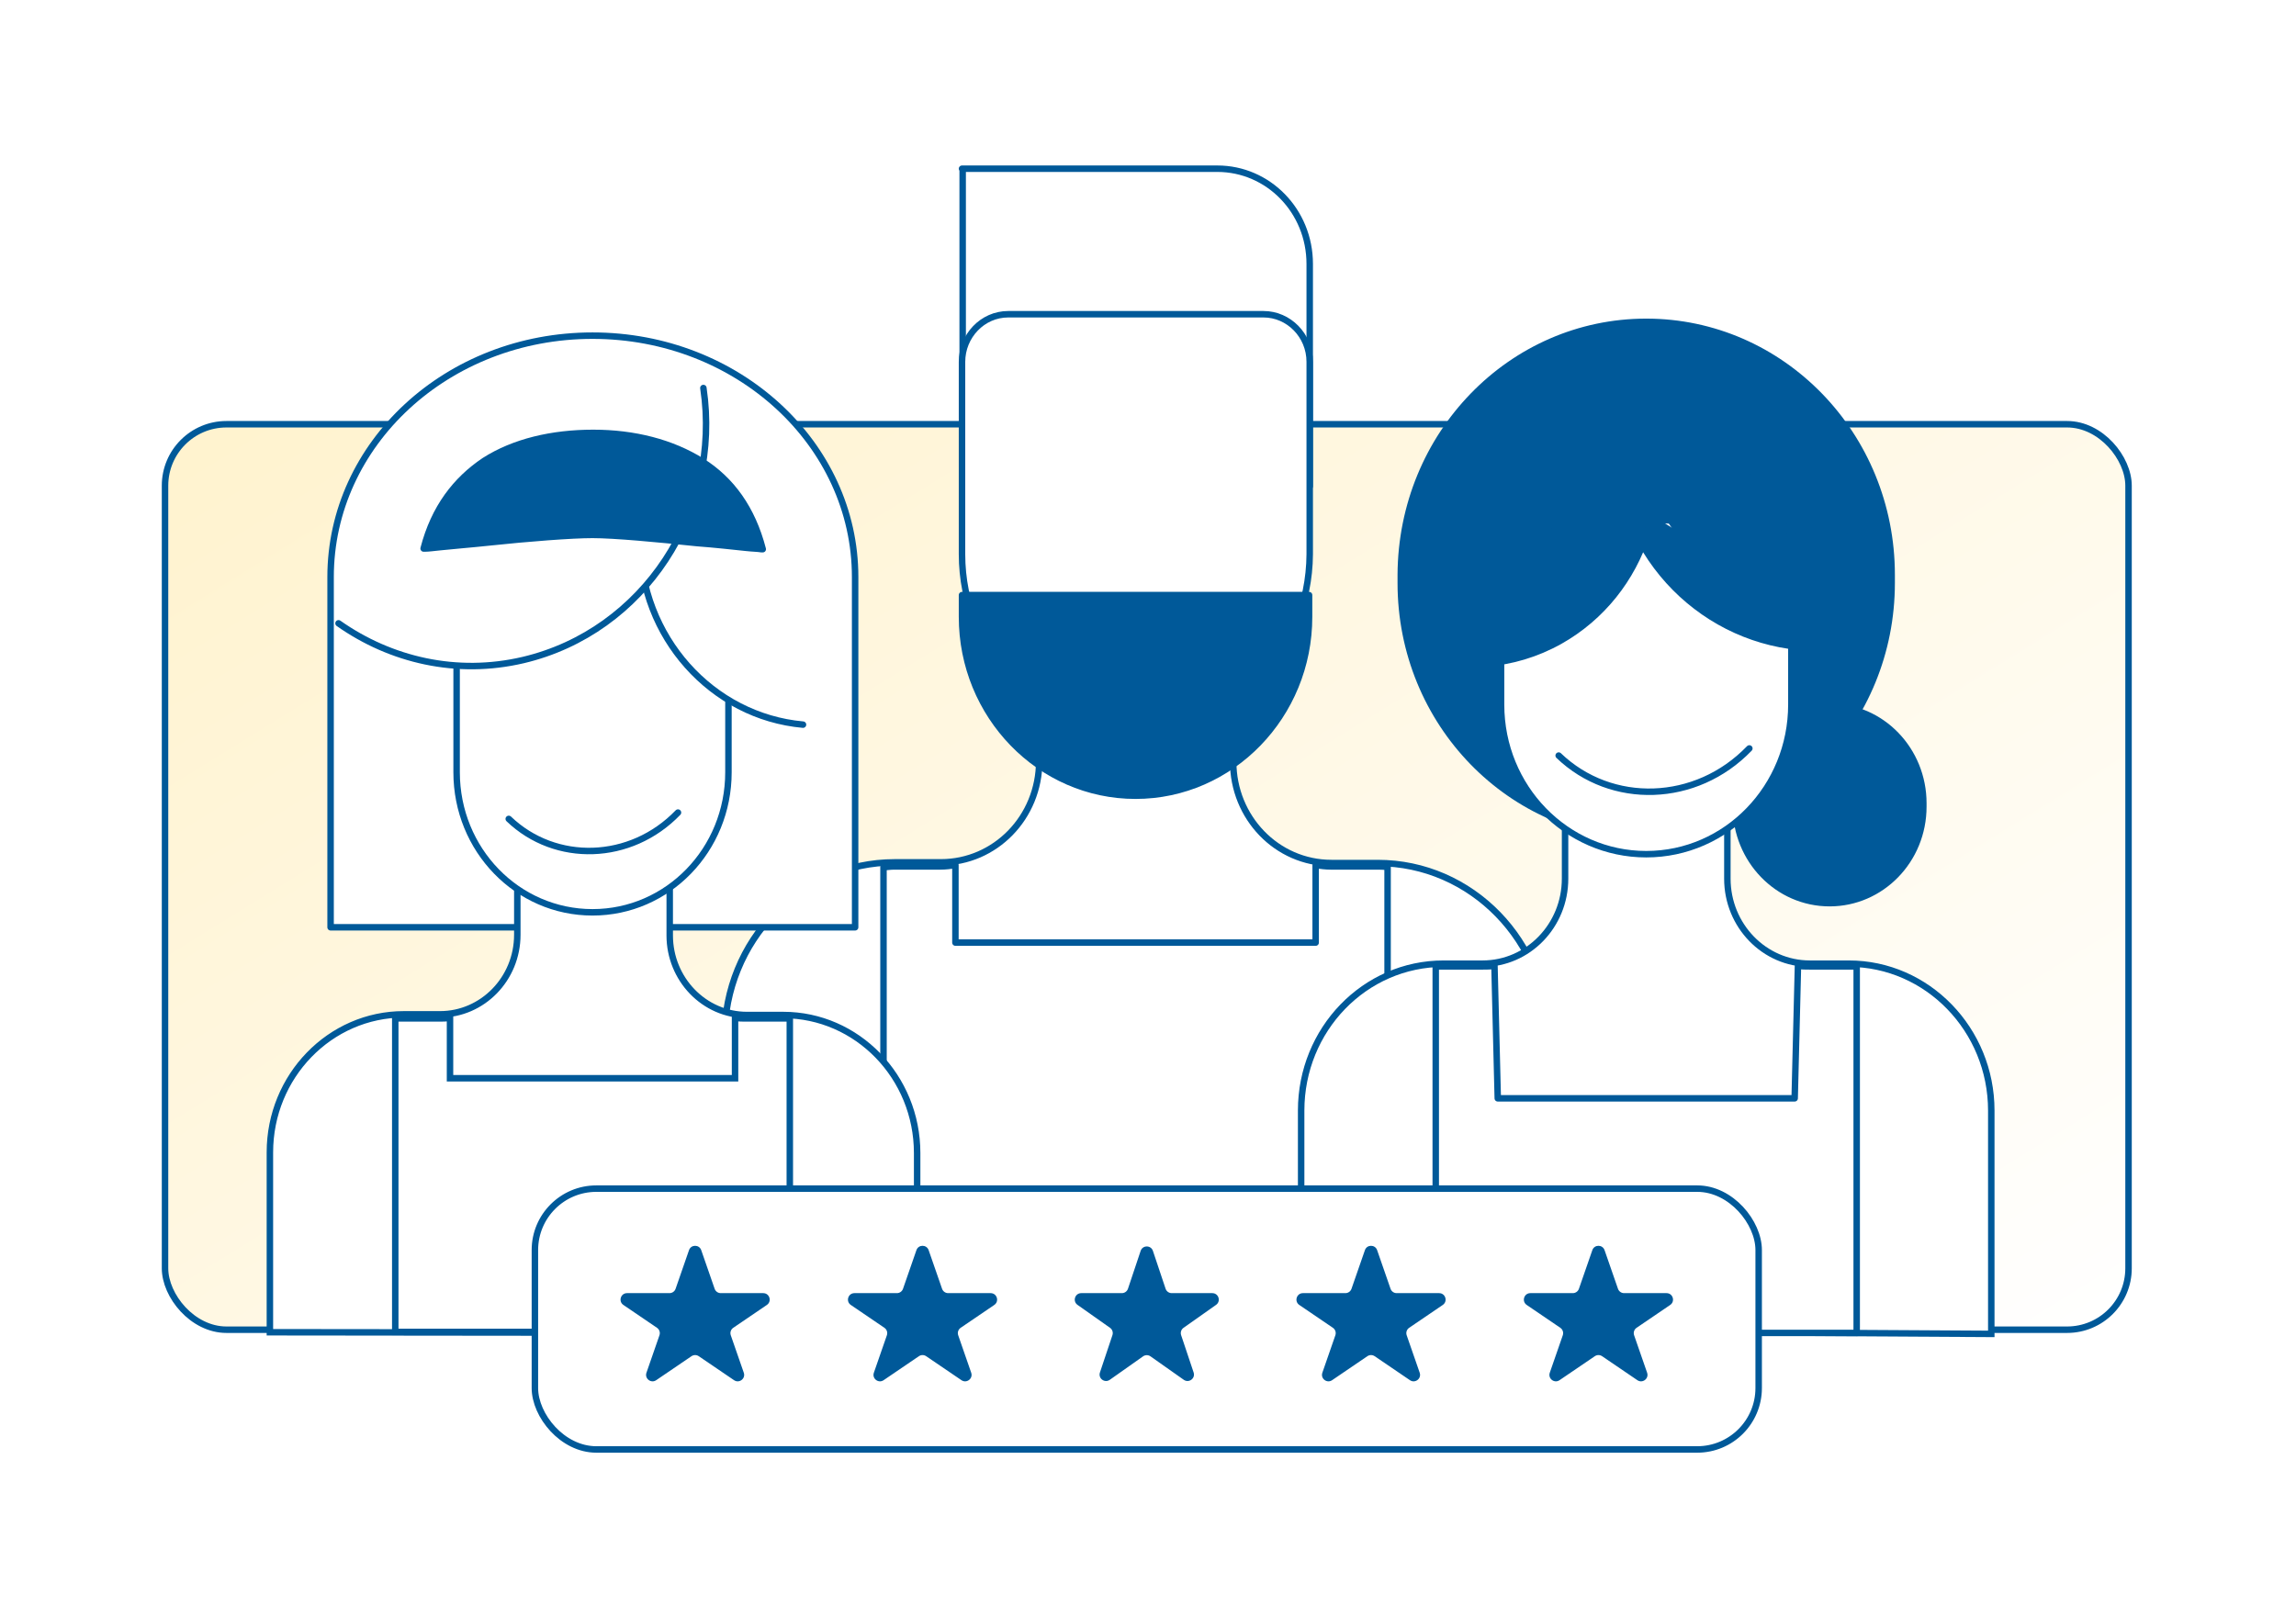 <?xml version="1.0" encoding="utf-8"?>
<svg fill="none" height="250" viewBox="0 0 355 250" width="355" xmlns="http://www.w3.org/2000/svg">
<g filter="url(#filter0_d_1060_3911)">
<rect fill="url(#paint0_linear_1060_3911)" height="140.027" rx="9.5" stroke="#005999" width="303.592" x="15.516" y="55.606"/>
<path d="M101.814 170.262H229.332V150.596C229.332 135.558 217.499 123.464 203.013 123.464H195.872C187.404 123.464 180.671 116.417 180.671 107.794V90.547H150.679V107.689C150.679 116.417 143.844 123.358 135.479 123.358H128.338C113.75 123.358 102.018 135.452 102.018 150.491C101.814 149.965 101.814 170.262 101.814 170.262Z" fill="white" stroke="#005999" stroke-linecap="round" stroke-linejoin="round"/>
<path d="M138.743 16.09H178.223C186.078 16.09 192.505 22.61 192.505 30.813V65.202H138.845V16.09H138.743Z" fill="white" stroke="#005999" stroke-linecap="round" stroke-linejoin="round" stroke-miterlimit="10"/>
<path d="M165.573 103.376C150.781 103.376 138.743 90.967 138.743 75.718V45.956C138.743 41.96 141.906 38.595 145.884 38.595H185.364C189.241 38.595 192.505 41.855 192.505 45.956V75.718C192.403 91.072 180.365 103.376 165.573 103.376Z" fill="white" stroke="#005999" stroke-linecap="round" stroke-linejoin="round"/>
<path d="M192.913 135.768H193.423V135.242V123.779C194.239 123.884 194.954 123.99 195.77 123.99H202.911C203.421 123.99 204.033 123.99 204.543 124.095V135.347V175.836H126.604V135.347V124.095C127.114 124.095 127.624 123.99 128.236 123.99H135.377C136.193 123.99 137.009 123.884 137.723 123.779V135.242V135.768H138.233H192.913Z" fill="white" stroke="#005999" stroke-linecap="round" stroke-linejoin="round"/>
<path d="M81.615 41.907C104.058 41.907 122.217 58.629 122.217 79.241V133.401H41.115V79.241C41.115 58.629 59.172 41.907 81.615 41.907Z" fill="white" stroke="#005999" stroke-linecap="round" stroke-linejoin="round" stroke-miterlimit="10"/>
<path d="M131.806 196.132L131.806 168.316C131.806 156.537 122.523 146.967 111.097 146.967H105.487C98.856 146.967 93.551 141.394 93.551 134.663V121.097H69.985V134.558C69.985 141.394 64.579 146.862 58.05 146.862H52.439C41.013 146.862 31.73 156.432 31.73 168.211L31.73 196.027L131.806 196.132Z" fill="white" stroke="#005999"/>
<path d="M81.615 131.087C69.985 131.087 60.6 121.412 60.6 109.423V80.397H102.63V109.423C102.63 121.412 93.245 131.087 81.615 131.087Z" fill="white" stroke="#005999"/>
<path d="M103.14 156.748H103.65V156.223V147.389C104.262 147.494 104.772 147.494 105.385 147.494H110.995C111.403 147.494 111.811 147.494 112.117 147.494V156.223V195.975H51.113V156.223V147.494C51.521 147.494 51.929 147.494 52.235 147.494H57.846C58.458 147.494 58.968 147.494 59.58 147.389V156.223V156.748H60.09H103.14Z" fill="white" stroke="#005999"/>
<path d="M97.223 53.16C92.123 58.313 88.96 65.57 88.96 73.562C88.96 88.496 100.08 100.8 114.158 102.062" fill="white"/>
<path d="M97.223 53.16C92.123 58.313 88.96 65.57 88.96 73.562C88.96 88.496 100.08 100.8 114.158 102.062" stroke="#005999" stroke-linecap="round" stroke-linejoin="round" stroke-miterlimit="10"/>
<path d="M42.339 86.392C50.398 92.071 60.6 94.49 70.903 92.071C89.572 87.654 101.61 69.145 98.754 50.005" fill="white"/>
<path d="M42.339 86.392C50.398 92.071 60.6 94.49 70.903 92.071C89.572 87.654 101.61 69.145 98.754 50.005" stroke="#005999" stroke-linecap="round" stroke-linejoin="round" stroke-miterlimit="10"/>
<path d="M98.55 61.363C103.038 64.203 106.303 68.62 107.935 74.93C107.833 74.93 107.833 74.93 107.731 74.93C107.119 74.825 106.303 74.825 105.385 74.719C103.344 74.509 100.59 74.194 97.734 73.983C91.715 73.352 84.982 72.721 81.615 72.721C78.351 72.721 71.618 73.247 65.701 73.878C62.742 74.194 59.988 74.404 58.05 74.614C57.03 74.719 56.214 74.825 55.703 74.825C55.601 74.825 55.499 74.825 55.499 74.825C57.132 68.515 60.498 64.203 64.885 61.258C69.475 58.313 75.392 56.946 81.717 56.946C88.042 56.946 93.857 58.419 98.55 61.363Z" fill="#005999" stroke="#005999" stroke-linecap="round" stroke-linejoin="round" stroke-miterlimit="10"/>
<path d="M272.893 99.276C280.952 99.276 287.379 106.007 287.379 114.21V114.736C287.379 123.044 280.85 129.669 272.893 129.669C264.834 129.669 258.407 122.939 258.407 114.736V114.21C258.305 106.007 264.834 99.276 272.893 99.276Z" fill="#005999" stroke="#005999" stroke-miterlimit="10"/>
<path d="M297.886 196.281V161.744C297.886 149.229 287.991 139.028 275.851 139.028H269.832C262.793 139.028 257.08 133.139 257.08 125.882V111.475H231.985V125.882C231.985 133.139 226.272 139.028 219.233 139.028H213.214C200.972 139.028 191.179 149.229 191.179 161.744V195.65L297.886 196.281Z" fill="white" stroke="#005999"/>
<path d="M244.533 39.772C265.446 39.772 282.482 57.229 282.482 78.893V80.155C282.482 101.714 265.548 119.276 244.533 119.276C223.62 119.276 206.583 101.819 206.583 80.155V78.893C206.685 57.229 223.62 39.772 244.533 39.772Z" fill="#005999" stroke="#005999"/>
<path d="M266.976 68.669V98.96C266.976 111.685 256.978 122.097 244.533 122.097C232.189 122.097 222.089 111.791 222.089 98.96L222.089 72.927" fill="white"/>
<path d="M266.976 68.669V98.96C266.976 111.685 256.978 122.097 244.533 122.097C232.189 122.097 222.089 111.791 222.089 98.96L222.089 72.927" stroke="#005999"/>
<path d="M267.486 159.851L267.996 139.344C268.608 139.449 269.22 139.449 269.832 139.449H275.851C276.259 139.449 276.667 139.449 277.075 139.449V196.133H211.99V139.449C212.398 139.449 212.806 139.449 213.214 139.449H219.233C219.845 139.449 220.457 139.449 221.069 139.344L221.579 159.851H267.486Z" fill="white" stroke="#005999" stroke-linecap="round" stroke-linejoin="round" stroke-miterlimit="10"/>
<path d="M165.573 113.052C150.781 113.052 138.743 100.643 138.743 85.394V82.028H192.403V85.394C192.403 100.643 180.365 113.052 165.573 113.052Z" fill="#005999" stroke="#005999" stroke-linecap="round" stroke-linejoin="round" stroke-miterlimit="10"/>
<path d="M177.305 87.603C176.081 92.545 171.286 95.49 166.593 94.333L177.305 87.603Z" fill="#005999"/>
<path d="M177.305 87.603C176.081 92.545 171.286 95.49 166.593 94.333" stroke="#005999" stroke-linecap="round" stroke-linejoin="round" stroke-miterlimit="10"/>
<path d="M260.478 105.742C252.243 114.297 239.126 114.653 230.997 106.845L260.478 105.742Z" fill="white"/>
<path d="M260.478 105.742C252.243 114.297 239.126 114.653 230.997 106.845" stroke="#005999" stroke-linecap="round" stroke-linejoin="round" stroke-miterlimit="10"/>
<path d="M94.829 115.66C87.519 123.253 75.876 123.569 68.661 116.639L94.829 115.66Z" fill="white"/>
<path d="M94.829 115.66C87.519 123.253 75.876 123.569 68.661 116.639" stroke="#005999" stroke-linecap="round" stroke-linejoin="round" stroke-miterlimit="10"/>
<path d="M276.869 89.597C261.061 92.678 245.348 82.939 240.818 66.741L276.869 89.597Z" fill="#005999"/>
<path d="M276.869 89.597C261.061 92.678 245.348 82.939 240.818 66.741" stroke="#005999" stroke-miterlimit="10"/>
<path d="M208.521 91.116C215.7 93.618 223.889 93.201 231.169 89.136C244.313 81.736 249.57 65.267 243.504 51.405" fill="#005999"/>
<path d="M208.521 91.116C215.7 93.618 223.889 93.201 231.169 89.136C244.313 81.736 249.57 65.267 243.504 51.405" stroke="#005999"/>
<path d="M255.589 82.307L247.497 70.169C255.217 67.704 270.881 62.802 271.774 62.914C272.666 63.026 275.68 72.262 277.075 76.866L271.774 87.19L255.589 82.307Z" fill="#005999"/>
<path d="M230.509 84.692L214.895 80.522C218.345 73.055 234.655 58.875 235.541 58.701C241.136 57.601 245.498 66.845 241.742 72.537C237.986 78.229 230.509 84.692 230.509 84.692Z" fill="#005999"/>
<path d="M259.121 61.731C262.895 63.94 265.752 67.305 267.18 72.038C266.67 72.038 265.956 71.933 265.14 71.827C263.405 71.617 261.059 71.407 258.407 71.196C253.306 70.776 247.389 70.355 244.533 70.355C241.676 70.355 235.759 70.776 230.659 71.196C228.108 71.407 225.762 71.617 223.926 71.827C223.008 71.933 222.293 71.933 221.885 72.038C223.314 67.2 226.17 63.835 229.945 61.731C233.923 59.418 239.024 58.366 244.533 58.366C250.041 58.366 255.142 59.418 259.121 61.731Z" fill="#005999" stroke="#005999" stroke-linecap="round" stroke-linejoin="round" stroke-miterlimit="10"/>
<rect fill="white" height="40.335" rx="9.5" stroke="#005999" width="189.216" x="72.704" y="173.816"/>
<path d="M96.533 183.33C96.844 182.434 98.111 182.434 98.422 183.33L100.496 189.306C100.636 189.708 101.015 189.978 101.441 189.978H108.006C108.991 189.978 109.383 191.251 108.568 191.805L103.374 195.338C103 195.592 102.843 196.066 102.991 196.493L105.002 202.285C105.318 203.195 104.291 203.982 103.495 203.44L98.04 199.73C97.7 199.499 97.254 199.499 96.915 199.73L91.46 203.44C90.664 203.982 89.637 203.195 89.953 202.285L91.964 196.493C92.112 196.066 91.955 195.592 91.581 195.338L86.386 191.805C85.572 191.251 85.964 189.978 86.949 189.978H93.513C93.939 189.978 94.319 189.708 94.458 189.306L96.533 183.33Z" fill="#005999"/>
<path d="M131.695 183.33C132.006 182.434 133.273 182.434 133.584 183.33L135.659 189.306C135.799 189.708 136.178 189.978 136.604 189.978H143.168C144.153 189.978 144.545 191.251 143.731 191.805L138.536 195.338C138.162 195.592 138.005 196.066 138.154 196.493L140.164 202.285C140.48 203.195 139.453 203.982 138.657 203.44L133.202 199.73C132.863 199.499 132.417 199.499 132.077 199.73L126.622 203.44C125.826 203.982 124.799 203.195 125.115 202.285L127.126 196.493C127.274 196.066 127.117 195.592 126.744 195.338L121.549 191.805C120.734 191.251 121.126 189.978 122.111 189.978H128.676C129.102 189.978 129.481 189.708 129.621 189.306L131.695 183.33Z" fill="#005999"/>
<path d="M166.363 183.441C166.668 182.531 167.955 182.531 168.26 183.441L170.219 189.296C170.356 189.703 170.738 189.978 171.168 189.978H177.444C178.42 189.978 178.818 191.233 178.02 191.795L172.994 195.34C172.633 195.595 172.482 196.056 172.622 196.475L174.554 202.246C174.861 203.162 173.819 203.937 173.03 203.38L167.888 199.754C167.542 199.511 167.081 199.511 166.735 199.754L161.594 203.38C160.804 203.937 159.762 203.162 160.069 202.246L162.001 196.475C162.141 196.056 161.99 195.595 161.629 195.34L156.603 191.795C155.805 191.233 156.203 189.978 157.179 189.978H163.456C163.886 189.978 164.267 189.703 164.404 189.296L166.363 183.441Z" fill="#005999"/>
<path d="M201.039 183.33C201.35 182.434 202.617 182.434 202.928 183.33L205.002 189.306C205.142 189.708 205.521 189.978 205.947 189.978H212.512C213.497 189.978 213.889 191.251 213.074 191.805L207.879 195.338C207.506 195.592 207.349 196.066 207.497 196.493L209.508 202.285C209.824 203.195 208.797 203.982 208.001 203.44L202.546 199.73C202.206 199.499 201.76 199.499 201.421 199.73L195.966 203.44C195.169 203.982 194.143 203.195 194.459 202.285L196.469 196.493C196.618 196.066 196.461 195.592 196.087 195.338L190.892 191.805C190.078 191.251 190.47 189.978 191.454 189.978H198.019C198.445 189.978 198.824 189.708 198.964 189.306L201.039 183.33Z" fill="#005999"/>
<path d="M236.202 183.33C236.514 182.434 237.781 182.434 238.092 183.33L240.166 189.306C240.306 189.708 240.685 189.978 241.111 189.978H247.676C248.661 189.978 249.052 191.251 248.238 191.805L243.043 195.338C242.669 195.592 242.513 196.066 242.661 196.493L244.672 202.285C244.987 203.195 243.961 203.982 243.165 203.44L237.71 199.73C237.37 199.499 236.924 199.499 236.585 199.73L231.13 203.44C230.333 203.982 229.307 203.195 229.623 202.285L231.633 196.493C231.782 196.066 231.625 195.592 231.251 195.338L226.056 191.805C225.242 191.251 225.634 189.978 226.618 189.978H233.183C233.609 189.978 233.988 189.708 234.128 189.306L236.202 183.33Z" fill="#005999"/>
</g>
<defs>
<filter color-interpolation-filters="sRGB" filterUnits="userSpaceOnUse" height="249.062" id="filter0_d_1060_3911" width="354.592" x="0.016" y="0.59">
<feFlood flood-opacity="0" result="BackgroundImageFix"/>
<feColorMatrix in="SourceAlpha" result="hardAlpha" type="matrix" values="0 0 0 0 0 0 0 0 0 0 0 0 0 0 0 0 0 0 127 0"/>
<feOffset dx="10" dy="10"/>
<feGaussianBlur stdDeviation="12.5"/>
<feColorMatrix type="matrix" values="0 0 0 0 1 0 0 0 0 0.786 0 0 0 0 0.192 0 0 0 0.3 0"/>
<feBlend in2="BackgroundImageFix" mode="multiply" result="effect1_dropShadow_1060_3911"/>
<feBlend in="SourceGraphic" in2="effect1_dropShadow_1060_3911" mode="normal" result="shape"/>
</filter>
<linearGradient gradientUnits="userSpaceOnUse" id="paint0_linear_1060_3911" x1="35.619" x2="221.822" y1="-43.51" y2="257.686">
<stop stop-color="#FFEFC1"/>
<stop offset="1" stop-color="white"/>
</linearGradient>
</defs>
</svg>